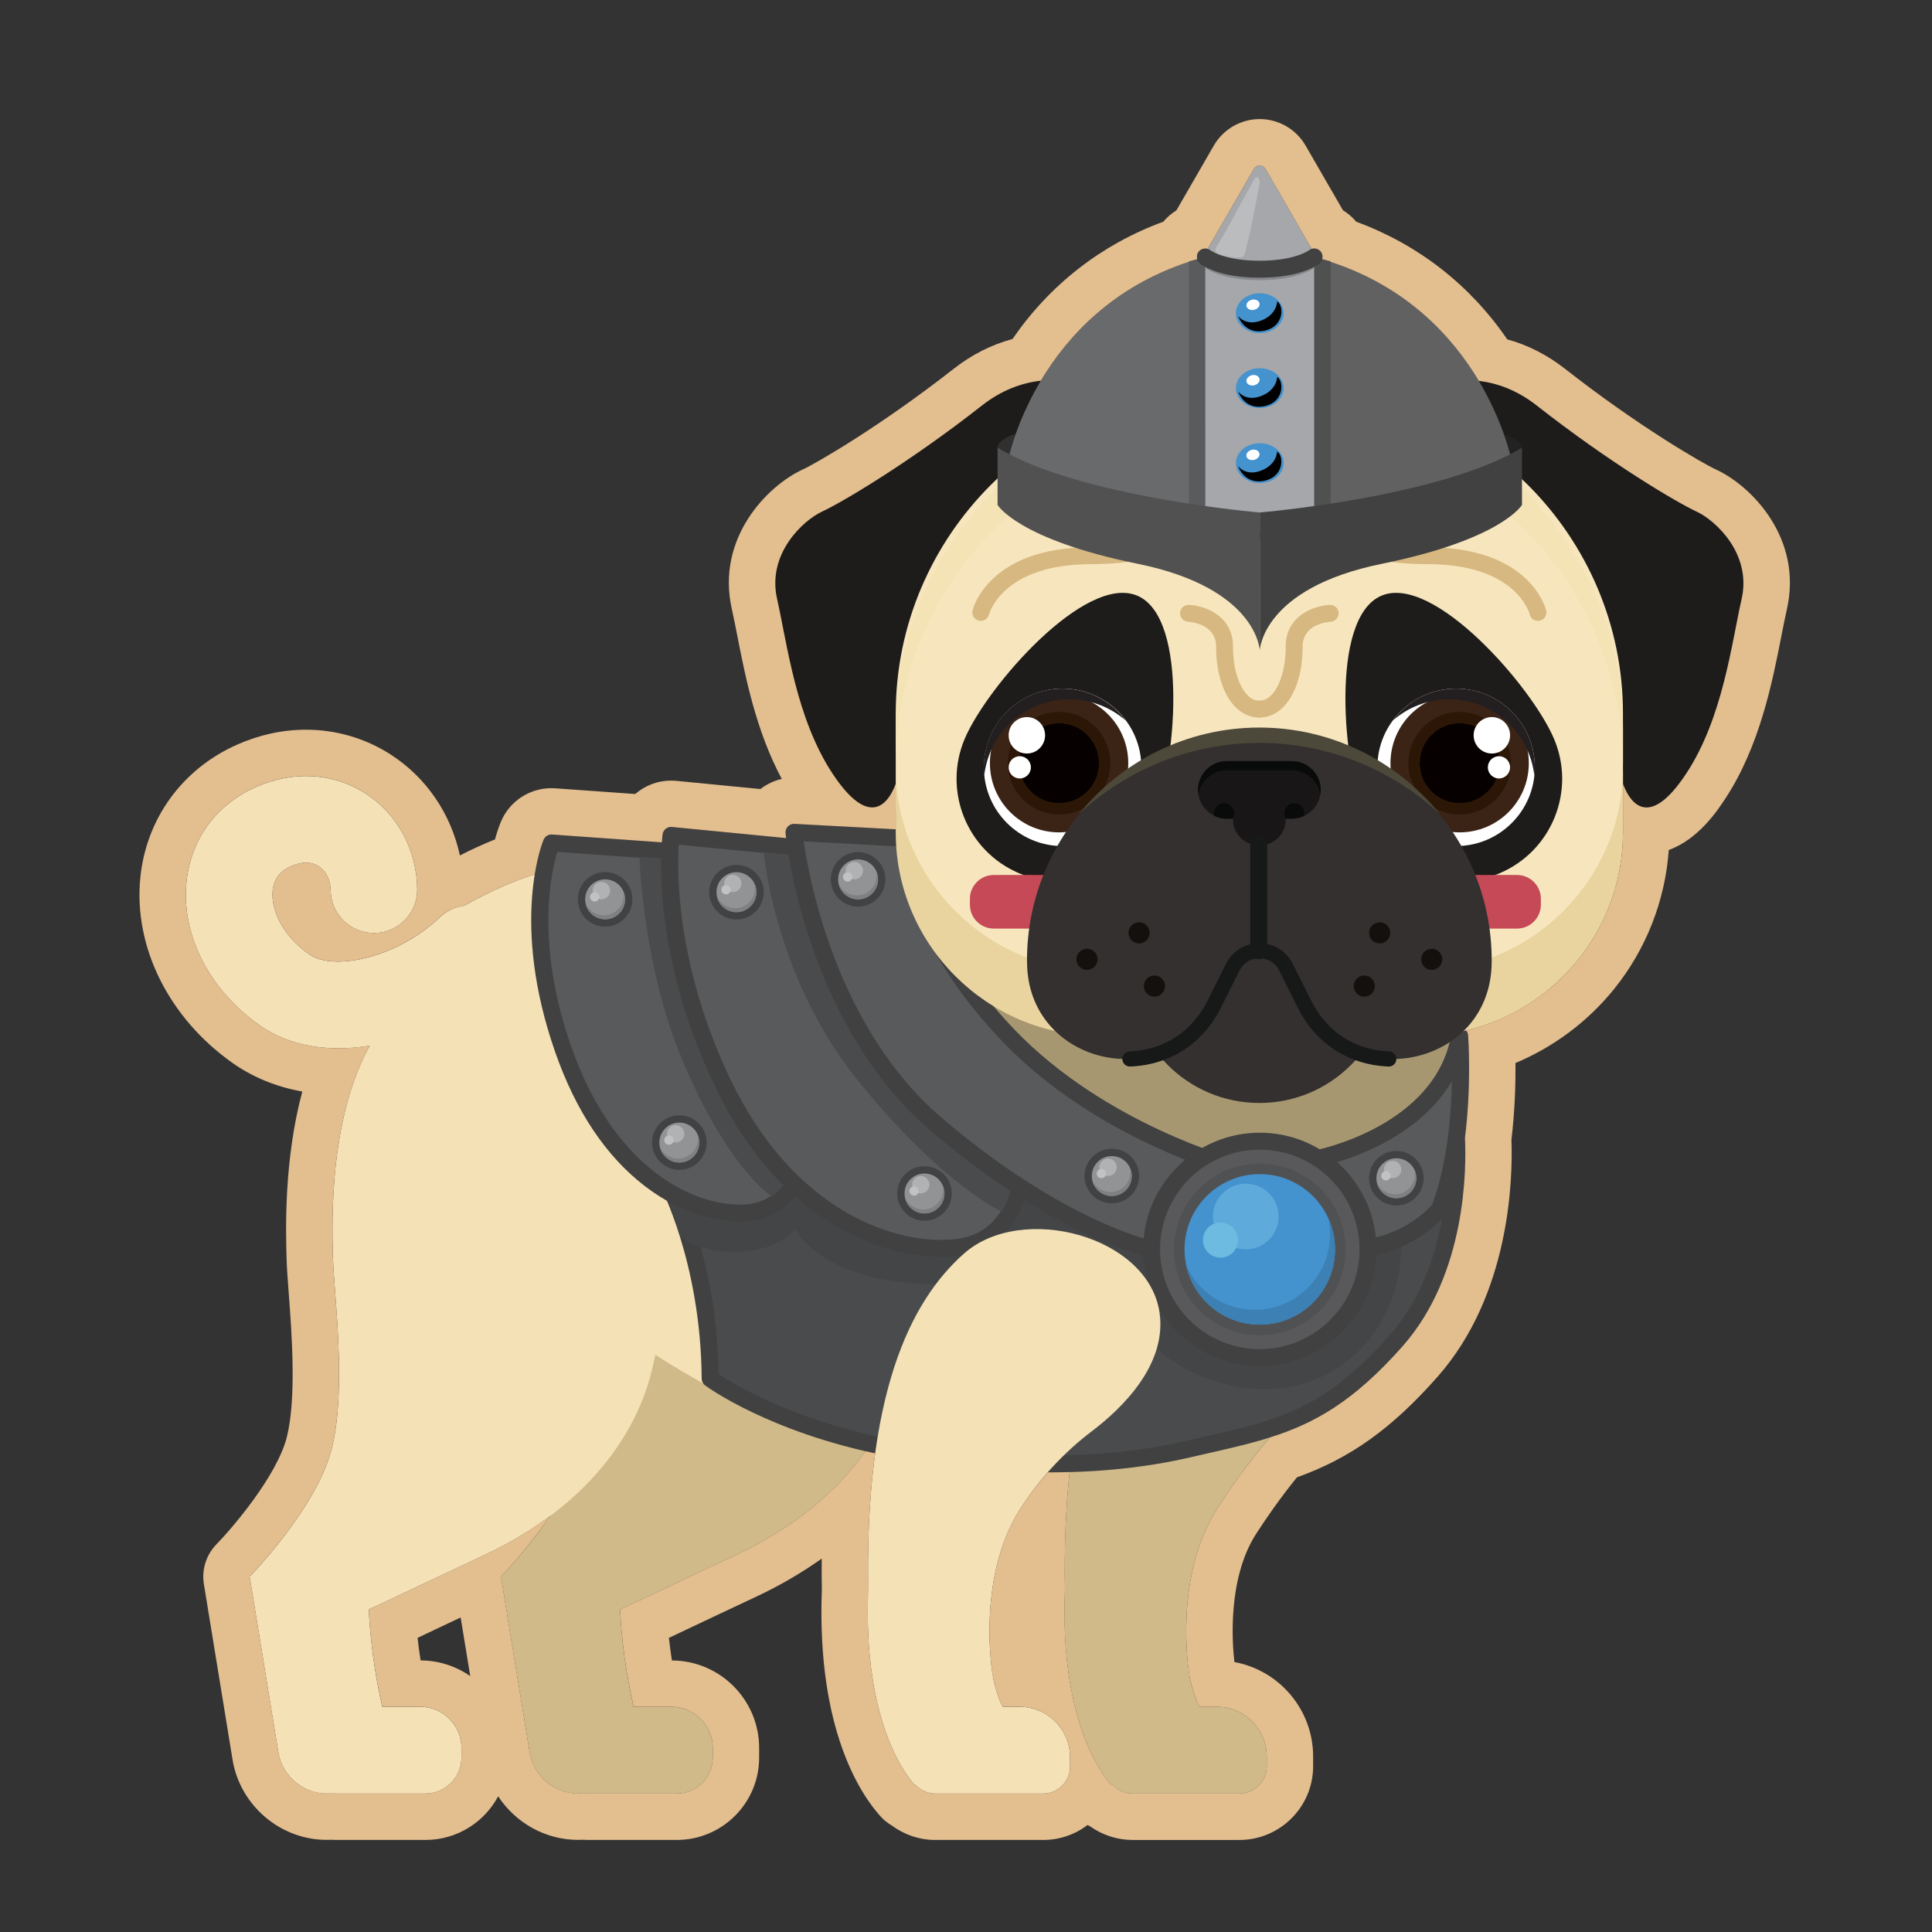 <?xml version="1.0" encoding="utf-8"?>
<!-- Generator: Adobe Illustrator 19.0.1, SVG Export Plug-In . SVG Version: 6.00 Build 0)  -->
<svg version="1.0" xmlns="http://www.w3.org/2000/svg" xmlns:xlink="http://www.w3.org/1999/xlink" x="0px" y="0px"
	 viewBox="0 0 250 250" enable-background="new 0 0 250 250" xml:space="preserve">
<rect x="0" y="0" width="250" height="250" fill="#333333" stroke="none"/>
<g id="Слой_17">
</g>
<g id="Слой_18" display="none">
</g>
<g id="Слой_19" display="none">
</g>
<g id="Слой_1">
</g>
<g id="Слой_21">
</g>
<g id="Слой_23">
</g>
<g id="Слой_22">
</g>
<g id="Слой_20">
</g>
<g id="Слой_24" display="none">
</g>
<g id="Слой_16">
</g>
<g id="Слой_15">
</g>
<g id="Слой_11">
</g>
<g id="Слой_14">
</g>
<g id="Слой_13">
</g>
<g id="Слой_10">
</g>
<g id="Слой_9">
</g>
<g id="Слой_8">
</g>
<g id="Слой_12">
</g>
<g id="Слой_5">
</g>
<g id="Слой_3">
</g>
<g id="Слой_7">
</g>
<g id="Слой_4">
</g>
<g id="Слой_2">
</g>
<g id="Слой_6">
	<g>
		<g>
			<path fill="#F4E1B6" d="M43.802,135.653c-3.91,0-7.433-1.017-10.249-3.006c-6.487-4.582-10.1-11.66-9.427-18.471
				c0.547-5.545,3.815-10.038,8.965-12.326c4.852-2.156,10.024-1.859,14.19,0.813c4.141,2.657,6.649,7.293,6.708,12.401
				c0.036,3.094-2.443,5.632-5.538,5.668c-3.1,0.032-5.632-2.443-5.668-5.538c-0.015-1.326-0.597-2.484-1.555-3.099
				c-0.962-0.618-2.203-0.619-3.586-0.004c-1.442,0.64-2.215,1.683-2.363,3.186c-0.207,2.099,0.91,5.511,4.74,8.216
				c3.085,2.179,11.3,0.532,16.873-4.783c2.239-2.136,5.786-2.051,7.922,0.188c2.136,2.24,2.051,5.786-0.188,7.922
				c-4.042,3.855-9.448,6.804-14.83,8.093C47.73,135.409,45.719,135.653,43.802,135.653z"/>
		</g>
		<g>
			<path fill="#D0BA8A" d="M86.904,220.858H76.657c-2.931,0-5.329,2.398-5.329,5.329v1.248c0,2.558,2.093,4.65,4.65,4.65h11.605
				c2.558,0,4.65-2.093,4.65-4.65v-1.248C92.233,223.257,89.835,220.858,86.904,220.858z"/>
		</g>
		<g>
			<path fill="#D0BA8A" d="M71.085,200.709l1.869-0.277c3.449-0.511,6.692,1.914,7.207,5.388v0
				c0.093,6.079,0.958,12.123,2.576,17.984l0.19,0.69c0.515,3.474-1.886,6.735-5.335,7.246l-1.869,0.277
				c-3.449,0.511-6.692-1.914-7.207-5.388l-3.692-22.61L71.085,200.709z"/>
		</g>
		<g>
			<path fill="#D0BA8A" d="M64.825,204.019c0,0,8.695-8.872,10.634-16.617c1.939-7.745,0.276-20.042,0.146-24.591
				c-0.13-4.55-0.616-19.228,5.572-28.876c6.188-9.649,25.026-7.762,31.526,9.538s6.332,24.832,4.2,33.721
				c-2.35,9.8-9.946,18.521-21.615,23.988c-11.669,5.467-15.587,7.454-17.323,7.991C76.229,209.71,67.573,212.24,64.825,204.019z"/>
		</g>
		<g>
			<path fill="#F4E1B6" d="M54.384,220.858H44.137c-2.931,0-5.329,2.398-5.329,5.329v1.248c0,2.558,2.093,4.65,4.65,4.65h11.605
				c2.558,0,4.65-2.093,4.65-4.65v-1.248C59.713,223.257,57.315,220.858,54.384,220.858z"/>
		</g>
		<g>
			<path fill="#F4E1B6" d="M38.565,200.709l1.869-0.277c3.449-0.511,6.692,1.914,7.207,5.388v0
				c0.093,6.079,0.958,12.123,2.576,17.984l0.19,0.69c0.515,3.474-1.886,6.735-5.335,7.246l-1.869,0.277
				c-3.449,0.511-6.692-1.914-7.207-5.388l-3.692-22.61L38.565,200.709z"/>
		</g>
		<g>
			<path fill="#F4E1B6" d="M32.305,204.019c0,0,8.695-8.872,10.634-16.617c1.939-7.745,0.276-20.042,0.146-24.591
				c-0.13-4.55-0.616-19.228,5.572-28.876s25.026-7.762,31.526,9.538c6.5,17.301,6.332,24.832,4.2,33.721
				c-2.35,9.8-9.946,18.521-21.615,23.988c-11.669,5.467-15.587,7.454-17.323,7.991S35.053,212.24,32.305,204.019z"/>
		</g>
		<g>
			<path fill="#D0BA8A" d="M157.484,220.858h-8.037c-3.539,0-6.434,2.895-6.434,6.434v1.248c0,1.95,1.595,3.546,3.546,3.546h13.815
				c1.95,0,3.545-1.595,3.545-3.546v-1.248C163.918,223.754,161.023,220.858,157.484,220.858z"/>
		</g>
		<g>
			<g>
				<path fill="#D0BA8A" d="M143.85,231.015c-2.147-2.374-12.009-15.93-0.978-52.839c1.238-4.14,5.597-6.495,9.737-5.256
					c4.14,1.237,6.494,5.597,5.256,9.737c-8.548,28.6-2.645,38.264-2.577,38.358c-0.159-0.22-0.285,0.005-0.285,0.005
					L143.85,231.015z"/>
			</g>
		</g>
		<g>
			<path fill="#D0BA8A" d="M157.467,195.267c2.473-3.868,7.308-10.553,10.967-13.327c3.87-2.933,11.068-8.738,10.106-15.486
				c-1.418-9.943-20.869-10.881-28.351-4.237c-6.937,6.16-12.996,18.174-12.372,44.581c0.216,9.152,16.109,10.125,16.109,10.125
				S151.678,204.325,157.467,195.267z"/>
		</g>
		<g>
			<path fill="#1E1C1A" d="M146.2,52.952c0.536-0.287,0.34-0.464,0.153-0.593c-1.866-1.282-10.804-6.537-19.277,0.108
				c-9.595,7.525-18.248,12.605-20.694,13.733c-2.446,1.129-7.149,5.456-5.832,11.288c1.317,5.832,2.446,15.427,7.149,22.575
				c4.703,7.149,7.395,4.408,8.554,0.342c1.713-6.006,0.411-21.509,13.237-35.817c2.89-3.225,6.339-5.905,10.129-8L146.2,52.952z"/>
		</g>
		<g>
			<path fill="#1E1C1A" d="M179.721,52.952c-0.536-0.287-0.34-0.464-0.153-0.593c1.866-1.282,10.804-6.537,19.277,0.108
				c9.595,7.525,18.248,12.605,20.694,13.733c2.446,1.129,7.149,5.456,5.832,11.288c-1.317,5.832-2.446,15.427-7.149,22.575
				s-7.395,4.408-8.554,0.342c-1.713-6.006-0.411-21.509-13.237-35.817c-2.89-3.225-6.339-5.905-10.129-8L179.721,52.952z"/>
		</g>
		<g>
			<path fill="#F4E1B6" d="M49.508,133.84c-0.535-6.363,2.985-12.367,8.543-15.51c5.872-3.321,12.72-7.344,26.657-7.331
				c17.855,0.016,103.613,19.17,103.613,19.17s3.706,34.801-16.574,48.545s-43.173,11.647-60.023,8.347
				c-16.851-3.3-38.018-17.495-47.065-29.197C58.125,149.411,50.267,142.862,49.508,133.84z"/>
		</g>
		<g>
			<path fill="#A79771" d="M123.471,119.843c0.202-1.484,0.407-2.921,0.612-4.323c14.541-1.211,21.994-12.741,21.994-12.741h42.649
				c0,0,0,8.663,0,37.426c0,6.2-0.971,11.993-2.781,17.274c-2.753,0.243-5.377,0.383-7.776,0.383
				c-7.309,0-16.682-1.284-25.561-2.895C136.596,152.063,121.218,136.405,123.471,119.843z"/>
		</g>
		<g>
			<path fill="#494B4C" d="M86.298,152.747c0,0,5.492,10.161,5.595,25.644c0,0,7.959,5.871,22.532,8.803s28.213,2.899,39.406,0.307
				s17.473-3.414,26.858-14.043c9.301-10.534,7.714-27.153,7.714-27.153l-20.941,11.113l-50.893-27.096l-30.27,8.783V152.747z"/>
			<path fill="#414141" d="M135.898,190.522c-6.923,0-14.221-0.752-21.689-2.253c-14.644-2.946-22.634-8.75-22.967-8.996
				c-0.278-0.205-0.443-0.529-0.445-0.875c-0.1-15.036-5.409-25.031-5.463-25.13c-0.087-0.16-0.132-0.339-0.132-0.521v-13.643
				c0-0.488,0.322-0.917,0.791-1.053l30.27-8.783c0.274-0.08,0.568-0.049,0.821,0.085l50.378,26.823l20.427-10.84
				c0.323-0.172,0.711-0.171,1.034,0.003c0.322,0.173,0.537,0.497,0.572,0.861c0.067,0.698,1.523,17.217-7.983,27.983
				c-8.992,10.184-15.462,11.657-25.256,13.887c-0.705,0.161-1.43,0.326-2.176,0.498
				C148.455,189.872,142.338,190.522,135.898,190.522z M92.983,177.81c1.84,1.22,9.402,5.844,21.658,8.309
				c14.109,2.838,27.575,2.946,38.942,0.314c0.749-0.173,1.476-0.339,2.184-0.5c9.713-2.211,15.575-3.546,24.1-13.201
				c7.18-8.132,7.623-20.247,7.524-24.649l-19.416,10.303c-0.322,0.171-0.708,0.171-1.029-0.001l-50.5-26.887l-29.052,8.43v12.551
				C88.251,154.163,92.771,163.702,92.983,177.81z"/>
		</g>
		<g>
			<g>
				<path fill="#434547" d="M88.107,160.007c0,0,2.598,2.264,7.774,1.958c5.175-0.306,7.012-2.925,7.012-2.925
					s2.916,6.043,15.129,7.021s16.064-5.807,16.064-5.807s6.006,3.664,10.426,4.523c0,0,1.002,8.509,9.502,12.653
					c0.123,0.06,0.245,0.119,0.367,0.176c9.994,4.701,20.911,1.563,25.334-8.558c2.89-6.612,0.974-13.056,0.974-13.056
					l-40.674-1.879l-35.454-3.863H84.898L88.107,160.007z"/>
			</g>
			<g>
				<path fill="#585A5C" d="M87.678,110.247l-16.322-1.162c0,0-4.252,10.161,1.519,26.69c5.77,16.529,16.469,21.294,23.145,21.205
					c6.676-0.088,9.124-7.377,7.113-10.89C101.123,142.576,87.678,110.247,87.678,110.247z"/>
				<path fill="#414141" d="M95.842,158.078c-2.482,0-7.228-0.628-12.402-4.599c-5.027-3.857-8.93-9.692-11.6-17.343
					c-5.841-16.734-1.675-27.044-1.495-27.475c0.182-0.434,0.625-0.703,1.089-0.67l16.322,1.162c0.414,0.029,0.775,0.29,0.935,0.673
					c0.134,0.323,13.441,32.304,15.395,35.719c1.249,2.183,1.072,5.429-0.441,8.076c-1.592,2.788-4.366,4.412-7.61,4.455
					C95.972,158.077,95.907,158.078,95.842,158.078z M72.119,110.238c-0.786,2.567-2.898,11.744,1.791,25.175
					c5.28,15.126,15.065,20.472,21.922,20.472c0.058,0,0.116,0,0.174-0.001c3.351-0.044,5.031-2.117,5.735-3.349
					c1.123-1.966,1.304-4.392,0.441-5.9c-1.889-3.303-13.322-30.697-15.256-35.342L72.119,110.238z"/>
			</g>
			<g>
				<g>
					<g>
						<circle fill="#414244" cx="87.906" cy="147.847" r="3.53"/>
					</g>
				</g>
				<g>
					<g>
						<circle fill="#919395" cx="87.906" cy="147.847" r="2.583"/>
					</g>
					<g>
						<path fill="#7E8082" d="M90.25,146.769c0.041,0.183,0.065,0.373,0.065,0.568c0,1.426-1.156,2.583-2.583,2.583
							c-1.041,0-1.936-0.617-2.345-1.505c0.259,1.152,1.287,2.014,2.518,2.014c1.426,0,2.583-1.156,2.583-2.583
							C90.488,147.462,90.402,147.098,90.25,146.769z"/>
					</g>
					<g>
						<circle fill="#B0B2B4" cx="87.426" cy="146.72" r="1.127"/>
					</g>
					<g>
						<circle fill="#C2C2C3" cx="86.559" cy="147.527" r="0.604"/>
					</g>
				</g>
			</g>
			<g>
				<g>
					<g>
						<circle fill="#414244" cx="78.303" cy="116.373" r="3.53"/>
					</g>
				</g>
				<g>
					<g>
						<circle fill="#919395" cx="78.303" cy="116.373" r="2.583"/>
					</g>
					<g>
						<path fill="#7E8082" d="M80.648,115.295c0.041,0.183,0.065,0.373,0.065,0.568c0,1.426-1.156,2.583-2.583,2.583
							c-1.041,0-1.936-0.617-2.345-1.505c0.259,1.152,1.287,2.014,2.518,2.014c1.426,0,2.583-1.156,2.583-2.583
							C80.886,115.987,80.799,115.623,80.648,115.295z"/>
					</g>
					<g>
						<circle fill="#B0B2B4" cx="77.823" cy="115.245" r="1.127"/>
					</g>
					<g>
						<circle fill="#C2C2C3" cx="76.956" cy="116.053" r="0.604"/>
					</g>
				</g>
			</g>
			<g>
				<path fill="#494B4C" d="M86.705,111.143l-3.967-0.268c0,0,0.405,13.944,5.502,26.165c5.929,14.217,11.617,17.782,11.617,17.782
					s0.931-0.625,1.847-1.916C103.39,150.528,86.705,111.143,86.705,111.143z"/>
			</g>
			<g>
				<path fill="#585A5C" d="M102.49,109.628l-15.658-1.524c0,0-1.916,14.088,6.747,32.141s22.796,22.12,30.373,21.169
					c7.577-0.95,9.431-9.546,6.699-13.284C127.917,144.393,102.49,109.628,102.49,109.628z"/>
				<path fill="#414141" d="M121.853,162.635c-7.857,0-20.921-4.53-29.263-21.916c-8.705-18.14-6.925-32.174-6.845-32.763
					c0.079-0.584,0.609-1.001,1.192-0.943l15.658,1.524c0.311,0.03,0.594,0.192,0.779,0.444c0,0,25.428,34.765,28.161,38.503
					c1.666,2.279,1.871,5.928,0.51,9.08c-1.432,3.319-4.333,5.483-7.957,5.938C123.405,162.588,122.655,162.635,121.853,162.635z
					 M87.827,109.303c-0.223,3.554-0.337,15.721,6.739,30.468c3.728,7.768,8.965,13.727,15.146,17.232
					c6.639,3.764,12.074,3.578,14.102,3.324c3.88-0.487,5.561-3.111,6.217-4.631c1.047-2.426,0.937-5.271-0.267-6.918
					c-2.56-3.503-25.05-34.25-27.87-38.106L87.827,109.303z"/>
			</g>
			<g>
				<g>
					<g>
						<circle fill="#414244" cx="95.297" cy="115.449" r="3.53"/>
					</g>
				</g>
				<g>
					<g>
						<circle fill="#919395" cx="95.297" cy="115.449" r="2.583"/>
					</g>
					<g>
						<path fill="#7E8082" d="M97.641,114.372c0.041,0.183,0.065,0.373,0.065,0.568c0,1.426-1.156,2.583-2.583,2.583
							c-1.041,0-1.936-0.617-2.345-1.505c0.259,1.152,1.287,2.014,2.518,2.014c1.426,0,2.583-1.156,2.583-2.583
							C97.879,115.064,97.793,114.7,97.641,114.372z"/>
					</g>
					<g>
						<circle fill="#B0B2B4" cx="94.817" cy="114.322" r="1.127"/>
					</g>
					<g>
						<circle fill="#C2C2C3" cx="93.95" cy="115.13" r="0.604"/>
					</g>
				</g>
			</g>
			<g>
				<g>
					<g>
						<circle fill="#414244" cx="119.629" cy="154.434" r="3.53"/>
					</g>
				</g>
				<g>
					<g>
						<circle fill="#919395" cx="119.629" cy="154.434" r="2.583"/>
					</g>
					<g>
						<path fill="#7E8082" d="M121.974,153.357c0.041,0.183,0.065,0.373,0.065,0.568c0,1.426-1.156,2.583-2.583,2.583
							c-1.041,0-1.936-0.617-2.345-1.505c0.259,1.152,1.287,2.014,2.518,2.014c1.426,0,2.583-1.156,2.583-2.583
							C122.211,154.049,122.125,153.685,121.974,153.357z"/>
					</g>
					<g>
						<circle fill="#B0B2B4" cx="119.149" cy="153.307" r="1.127"/>
					</g>
					<g>
						<circle fill="#C2C2C3" cx="118.282" cy="154.115" r="0.604"/>
					</g>
				</g>
			</g>
			<g>
				<path fill="#494B4C" d="M102.49,110.617l-3.663-0.356c0,0,1.334,16.167,12.241,29.632
					c10.907,13.465,18.545,16.886,18.545,16.886s1.131-1.591,1.498-4.45C131.432,149.825,102.49,110.617,102.49,110.617z"/>
			</g>
			<g>
				<path fill="#585A5C" d="M116.97,108.472l-14.226-0.765c0,0,2.226,23.949,18.383,37.753
					c16.157,13.805,27.886,16.208,27.886,16.208l10.683-10.597c0,0-17.104-4.498-29.178-17.048
					C117.713,120.715,116.97,108.472,116.97,108.472z"/>
				<path fill="#414141" d="M149.013,162.766c-0.073,0-0.147-0.007-0.22-0.022c-0.49-0.1-12.193-2.619-28.379-16.449
					c-8.538-7.294-13.184-17.371-15.578-24.54c-2.586-7.744-3.161-13.696-3.184-13.946c-0.03-0.317,0.08-0.632,0.301-0.861
					c0.221-0.23,0.533-0.353,0.849-0.335l14.226,0.764c0.556,0.03,1.001,0.471,1.035,1.026c0.008,0.12,0.908,12.038,13.244,24.86
					c11.725,12.187,28.499,16.704,28.666,16.748c0.38,0.1,0.678,0.396,0.78,0.776c0.102,0.38-0.008,0.785-0.287,1.062
					l-10.682,10.597C149.578,162.653,149.299,162.766,149.013,162.766z M103.997,108.873c0.733,5.076,4.318,24.2,17.842,35.755
					c13.806,11.796,24.359,15.16,26.84,15.829l8.933-8.863c-4.768-1.527-17.906-6.439-27.884-16.81
					c-11.009-11.443-13.29-22.045-13.744-25.267L103.997,108.873z"/>
			</g>
			<g>
				<path fill="#585A5C" d="M170.57,149.881c0,0,16.127-3.088,18.307-15.857c0,0,0.981,13.139-2.602,22.423
					c0,0-4.152,5.293-12.155,5.222C166.117,161.599,170.57,149.881,170.57,149.881z"/>
				<path fill="#414141" d="M174.28,162.766c-0.056,0-0.113,0-0.169-0.001c-2.152-0.019-3.752-0.774-4.757-2.244
					c-2.498-3.656-0.091-10.286,0.192-11.03c0.135-0.355,0.444-0.616,0.818-0.687c0.158-0.03,15.409-3.109,17.433-14.965
					c0.093-0.547,0.583-0.932,1.133-0.911c0.553,0.026,1,0.461,1.041,1.014c0.041,0.546,0.957,13.494-2.673,22.899
					c-0.039,0.101-0.093,0.197-0.16,0.282C186.955,157.356,182.614,162.766,174.28,162.766z M171.401,150.82
					c-0.682,2.065-1.668,6.374-0.236,8.467c0.584,0.853,1.554,1.274,2.964,1.286c0.049,0,0.099,0.001,0.147,0.001
					c6.647,0,10.405-3.961,11.039-4.689c1.935-5.122,2.466-11.478,2.565-16c-1.816,3.087-4.665,5.736-8.446,7.817
					C175.983,149.601,172.731,150.503,171.401,150.82z"/>
			</g>
			<g>
				<g>
					<circle fill="#59595C" cx="163.015" cy="161.669" r="14.002"/>
					<path fill="#414141" d="M163.015,176.768c-8.326,0-15.099-6.773-15.099-15.099c0-8.326,6.773-15.099,15.099-15.099
						s15.099,6.773,15.099,15.099C178.114,169.995,171.341,176.768,163.015,176.768z M163.015,148.763
						c-7.116,0-12.906,5.79-12.906,12.906c0,7.116,5.79,12.906,12.906,12.906s12.906-5.79,12.906-12.906
						C175.921,154.553,170.132,148.763,163.015,148.763z"/>
				</g>
				<g>
					<g>
						<circle fill="#505153" cx="163.015" cy="161.669" r="11.104"/>
					</g>
				</g>
				<g>
					<g>
						<circle fill="#4492CE" cx="163.015" cy="161.669" r="9.74"/>
					</g>
					<g>
						<path fill="#3C80B4" d="M171.859,157.605c0.156,0.691,0.244,1.406,0.244,2.144c0,5.38-4.361,9.74-9.74,9.74
							c-3.927,0-7.302-2.329-8.843-5.676c0.977,4.347,4.854,7.596,9.496,7.596c5.38,0,9.74-4.361,9.74-9.74
							C172.756,160.217,172.43,158.843,171.859,157.605z"/>
					</g>
					<g>
						<circle fill="#5EAADA" cx="161.205" cy="157.418" r="4.252"/>
					</g>
					<g>
						<circle fill="#6DBBE1" cx="157.935" cy="160.463" r="2.276"/>
					</g>
				</g>
			</g>
			<g>
				<g>
					<g>
						<circle fill="#414244" cx="111.035" cy="113.79" r="3.53"/>
					</g>
				</g>
				<g>
					<g>
						<circle fill="#919395" cx="111.035" cy="113.79" r="2.583"/>
					</g>
					<g>
						<path fill="#7E8082" d="M113.379,112.712c0.041,0.183,0.065,0.373,0.065,0.568c0,1.426-1.156,2.583-2.583,2.583
							c-1.041,0-1.936-0.617-2.345-1.505c0.259,1.152,1.287,2.014,2.518,2.014c1.426,0,2.583-1.156,2.583-2.583
							C113.617,113.405,113.531,113.041,113.379,112.712z"/>
					</g>
					<g>
						<circle fill="#B0B2B4" cx="110.555" cy="112.663" r="1.127"/>
					</g>
					<g>
						<circle fill="#C2C2C3" cx="109.687" cy="113.47" r="0.604"/>
					</g>
				</g>
			</g>
			<g>
				<g>
					<g>
						<circle fill="#414244" cx="143.864" cy="152.18" r="3.53"/>
					</g>
				</g>
				<g>
					<g>
						<circle fill="#919395" cx="143.864" cy="152.18" r="2.583"/>
					</g>
					<g>
						<path fill="#7E8082" d="M146.209,151.102c0.041,0.183,0.065,0.373,0.065,0.568c0,1.426-1.156,2.583-2.583,2.583
							c-1.041,0-1.936-0.617-2.345-1.505c0.259,1.152,1.287,2.014,2.518,2.014c1.426,0,2.583-1.156,2.583-2.583
							C146.447,151.795,146.36,151.43,146.209,151.102z"/>
					</g>
					<g>
						<circle fill="#B0B2B4" cx="143.384" cy="151.053" r="1.127"/>
					</g>
					<g>
						<circle fill="#C2C2C3" cx="142.517" cy="151.86" r="0.604"/>
					</g>
				</g>
			</g>
			<g>
				<g>
					<g>
						<circle fill="#414244" cx="180.689" cy="152.464" r="3.53"/>
					</g>
				</g>
				<g>
					<g>
						<circle fill="#919395" cx="180.689" cy="152.464" r="2.583"/>
					</g>
					<g>
						<path fill="#7E8082" d="M183.034,151.386c0.041,0.183,0.065,0.373,0.065,0.568c0,1.426-1.156,2.583-2.583,2.583
							c-1.041,0-1.936-0.617-2.345-1.505c0.259,1.152,1.287,2.014,2.518,2.014c1.426,0,2.583-1.156,2.583-2.583
							C183.272,152.078,183.185,151.714,183.034,151.386z"/>
					</g>
					<g>
						<circle fill="#B0B2B4" cx="180.209" cy="151.336" r="1.127"/>
					</g>
					<g>
						<circle fill="#C2C2C3" cx="179.342" cy="152.144" r="0.604"/>
					</g>
				</g>
			</g>
		</g>
		<g>
			<path fill="#F4E1B6" d="M131.947,220.858h-7.877c-3.583,0-6.514,2.931-6.514,6.514v1.248c0,1.906,1.559,3.465,3.465,3.465h13.975
				c1.906,0,3.465-1.559,3.465-3.465v-1.248C138.461,223.79,135.529,220.858,131.947,220.858z"/>
		</g>
		<g>
			<g>
				<path fill="#F4E1B6" d="M118.393,231.015c-2.147-2.374-12.009-15.93-0.978-52.839c1.238-4.14,5.597-6.495,9.737-5.256
					c4.14,1.237,6.494,5.597,5.256,9.737c-8.548,28.6-2.645,38.264-2.577,38.358c-0.159-0.22-0.285,0.005-0.285,0.005
					L118.393,231.015z"/>
			</g>
		</g>
		<g>
			<path fill="#F4E1B6" d="M132.01,195.267c2.473-3.868,5.61-7.289,9.268-10.062c3.87-2.933,9.734-8.58,8.772-15.327
				c-1.418-9.943-17.836-14.304-25.318-7.66c-6.937,6.16-12.996,18.174-12.372,44.581c0.216,9.152,16.109,10.125,16.109,10.125
				S126.221,204.325,132.01,195.267z"/>
		</g>
		<g>
			<g>
				<path fill="#F7E6BD" d="M179.139,134.024h-32.357c-16.979,0-30.871-13.892-30.871-30.871V92.304
					c0-23.002,18.82-41.822,41.822-41.822h10.456c23.002,0,41.822,18.82,41.822,41.822v10.849
					C210.011,120.132,196.118,134.024,179.139,134.024z"/>
			</g>
			<g>
				<path fill="#E9D39F" d="M183.764,125.601h-41.607c-14.435,0-26.246-11.811-26.246-26.246v8.423
					c0,14.435,11.811,26.246,26.246,26.246h41.607c14.435,0,26.246-11.811,26.246-26.246v-8.423
					C210.011,113.79,198.2,125.601,183.764,125.601z"/>
			</g>
			<g>
				<path fill="#F4E3B5" d="M166.25,50.482h-6.577c-24.069,0-43.761,19.692-43.761,43.761v5.049
					c0-24.069,19.692-43.761,43.761-43.761h6.577c24.069,0,43.761,19.692,43.761,43.761v-5.049
					C210.011,70.175,190.318,50.482,166.25,50.482z"/>
			</g>
		</g>
		<g>
			<g>
				<path fill="#1E1C1A" d="M201.074,95.565c2.88,6.741-0.25,14.54-6.991,17.42s-14.54-0.25-17.42-6.991
					c-2.88-6.741-4.658-26.028,2.084-28.908C185.487,74.206,198.194,88.824,201.074,95.565z"/>
			</g>
			<g>
				<path fill="#1E1C1A" d="M124.848,95.565c-2.88,6.741,0.25,14.54,6.991,17.42c6.741,2.88,14.54-0.25,17.42-6.991
					c2.88-6.741,4.658-26.028-2.084-28.908C140.435,74.206,127.728,88.824,124.848,95.565z"/>
			</g>
		</g>
		<g>
			<circle fill="#FFFFFF" cx="188.418" cy="99.293" r="10.188"/>
		</g>
		<g>
			<circle fill="#FFFFFF" cx="137.504" cy="99.293" r="10.188"/>
		</g>
		<g>
			<path fill="#342D23" d="M162.962,126.384c1.694,0,3.29,0.53,4.712,1.449l-1.266-2.531c-1.42-2.838-5.471-2.838-6.891,0
				l-1.267,2.531C159.671,126.914,161.267,126.384,162.962,126.384z"/>
		</g>
		<g>
			<g>
				<path fill="#D7B881" d="M199.01,80.346c-0.494,0-0.943-0.336-1.064-0.838c-0.067-0.257-1.825-6.506-13.215-6.506
					c-5.442,0-9.361-0.943-11.648-2.803c-1.918-1.559-1.985-3.215-1.987-3.399l2.193-0.017l-0.001-0.033
					c0.003,0.04,0.423,4.059,11.443,4.059c13.209,0,15.264,7.848,15.345,8.182c0.143,0.588-0.219,1.181-0.807,1.324
					C199.182,80.336,199.096,80.346,199.01,80.346z"/>
			</g>
			<g>
				<path fill="#D7B881" d="M126.912,80.346c-0.086,0-0.172-0.01-0.259-0.031c-0.588-0.143-0.95-0.735-0.807-1.324
					c0.081-0.334,2.136-8.182,15.346-8.182c11.019,0,11.44-4.019,11.443-4.059l-0.001,0.033l2.193,0.017
					c-0.001,0.184-0.069,1.84-1.987,3.399c-2.287,1.86-6.206,2.803-11.648,2.803c-11.504,0-13.199,6.441-13.215,6.506
					C127.855,80.01,127.406,80.346,126.912,80.346z"/>
			</g>
		</g>
		<g>
			<g>
				<path fill="#D7B881" d="M162.943,92.851c-1.134,0-2.196-0.466-3.072-1.347c-1.591-1.601-2.528-4.513-2.506-7.789
					c0.02-2.965-3.253-3.237-3.626-3.258c-0.603-0.035-1.067-0.55-1.035-1.153c0.032-0.603,0.538-1.065,1.146-1.037
					c1.986,0.097,5.734,1.364,5.707,5.463c-0.017,2.624,0.716,5.069,1.869,6.229c0.468,0.471,0.964,0.7,1.516,0.7
					c0.606,0,1.096,0.491,1.096,1.096S163.548,92.851,162.943,92.851z"/>
			</g>
			<g>
				<path fill="#D7B881" d="M162.979,92.851c-0.605,0-1.096-0.491-1.096-1.096s0.491-1.096,1.096-1.096
					c0.552,0,1.048-0.229,1.516-0.7c1.153-1.16,1.886-3.605,1.869-6.229c-0.027-4.099,3.722-5.366,5.707-5.463
					c0.607-0.023,1.119,0.437,1.149,1.042c0.029,0.604-0.435,1.117-1.038,1.148c-0.376,0.021-3.645,0.295-3.626,3.258
					c0.022,3.276-0.915,6.188-2.506,7.789C165.175,92.385,164.113,92.851,162.979,92.851z"/>
			</g>
		</g>
		<g>
			<circle fill="#3B2416" cx="137.045" cy="98.757" r="8.951"/>
		</g>
		<g>
			<circle fill="#3B2416" cx="188.877" cy="98.757" r="8.951"/>
		</g>
		<g>
			<g>
				<circle fill="#060000" cx="188.877" cy="98.757" r="5.178"/>
			</g>
			<g>
				<path fill="#2C1706" d="M188.877,93.579c2.859,0,5.177,2.318,5.177,5.178c0,2.859-2.318,5.178-5.177,5.178
					c-2.859,0-5.178-2.318-5.178-5.178C183.699,95.898,186.017,93.579,188.877,93.579 M188.877,92.118
					c-3.661,0-6.639,2.978-6.639,6.639c0,3.661,2.978,6.639,6.639,6.639c3.661,0,6.639-2.978,6.639-6.639
					C195.516,95.096,192.538,92.118,188.877,92.118L188.877,92.118z"/>
			</g>
		</g>
		<g>
			<circle fill="#FFFFFF" cx="193.047" cy="95.148" r="2.358"/>
		</g>
		<g>
			<circle fill="#FFFFFF" cx="193.965" cy="99.293" r="1.44"/>
		</g>
		<g>
			<g>
				<circle fill="#060000" cx="137.045" cy="98.757" r="5.178"/>
			</g>
			<g>
				<path fill="#2C1706" d="M137.045,93.579c2.859,0,5.178,2.318,5.178,5.178c0,2.859-2.318,5.178-5.178,5.178
					c-2.859,0-5.178-2.318-5.178-5.178C131.868,95.898,134.186,93.579,137.045,93.579 M137.045,92.118
					c-3.661,0-6.639,2.978-6.639,6.639c0,3.661,2.978,6.639,6.639,6.639s6.639-2.978,6.639-6.639
					C143.684,95.096,140.706,92.118,137.045,92.118L137.045,92.118z"/>
			</g>
		</g>
		<g>
			<circle fill="#FFFFFF" cx="132.875" cy="95.148" r="2.358"/>
		</g>
		<g>
			<circle fill="#FFFFFF" cx="131.957" cy="99.293" r="1.44"/>
		</g>
		<g>
			<path fill="#231F20" d="M187.521,90.495c5.725,0,10.434,4.341,11.021,9.91c0.04-0.366,0.063-0.736,0.063-1.113
				c0-5.626-4.561-10.188-10.188-10.188c-3.355,0-6.323,1.629-8.179,4.133C182.187,91.535,184.73,90.495,187.521,90.495z"/>
		</g>
		<g>
			<path fill="#231F20" d="M138.382,90.495c-5.725,0-10.434,4.341-11.021,9.91c-0.04-0.366-0.063-0.736-0.063-1.113
				c0-5.626,4.561-10.188,10.188-10.188c3.355,0,6.323,1.629,8.179,4.133C143.716,91.535,141.173,90.495,138.382,90.495z"/>
		</g>
		<g>
			<g>
				<path fill="#222223" d="M195.546,59.391c0,0,1.297-0.429,1.395-1.436c0.098-1.007-2.363-1.809-2.363-1.809
					S195.424,58.432,195.546,59.391z"/>
			</g>
			<g>
				<path fill="#616162" d="M195.639,59.783c0,0-4.698-25.15-32.623-27.763v37.997c0,0,23.097-1.96,23.489-1.851
					C186.896,68.275,195.639,59.783,195.639,59.783z"/>
			</g>
			<g>
				<path fill="#303031" d="M130.478,59.368c0,0-1.297-0.429-1.395-1.436c-0.098-1.007,2.363-1.809,2.363-1.809
					S130.6,58.409,130.478,59.368z"/>
			</g>
			<g>
				<path fill="#696A6C" d="M130.388,59.783c0,0,4.698-25.15,32.623-27.763v37.997c0,0-23.097-1.96-23.489-1.851
					C139.131,68.275,130.388,59.783,130.388,59.783z"/>
			</g>
			<g>
				<path fill="#595B5C" d="M153.846,69.059c0,0.164,0.021,0.323,0.056,0.478c4.495,0.372,8.237,0.69,8.237,0.69V32.228
					c-3.036,0.284-5.782,0.847-8.292,1.603V69.059z"/>
			</g>
			<g>
				<path fill="#4F5050" d="M172.198,69.059c0,0.164-0.021,0.323-0.056,0.478c-4.495,0.372-8.237,0.69-8.237,0.69V32.228
					c3.036,0.284,5.782,0.847,8.292,1.603V69.059z"/>
			</g>
			<g>
				<path fill="#A5A7AA" d="M162.263,21.836c0.33-0.572,1.156-0.572,1.486,0l2.779,4.813l3.522,6.1h-7.044h-7.044l3.522-6.1
					L162.263,21.836z"/>
			</g>
			<g>
				<path fill="#A5A7AA" d="M170.05,32.75c0,0-3.388-1.599-7.038-1.601v0c-0.001,0-0.003,0-0.004,0c-0.001,0-0.003,0-0.004,0v0
					c-3.651,0.002-7.041,1.601-7.041,1.601l0.003,34.981l7.038,0.979v0.001l0.004-0.001l0.004,0.001V68.71l7.038-0.979V32.75z"/>
			</g>
			<g>
				<ellipse fill="#4492CE" cx="163.008" cy="40.526" rx="3.088" ry="2.577"/>
			</g>
			<g>
				<ellipse fill="#4492CE" cx="163.012" cy="50.227" rx="3.088" ry="2.577"/>
			</g>
			<g>
				<g>
					<path fill="#414141" d="M163.015,66.315v17.856c0,0,0.261-8.057,15.79-11.214c15.529-3.157,18.139-7.621,18.139-7.621v-7.404
						C186.374,64.355,163.015,66.315,163.015,66.315z"/>
				</g>
				<g>
					<path fill="#525152" d="M129.083,65.336c0,0,2.61,4.464,18.139,7.621c15.529,3.157,15.79,11.214,15.79,11.214V66.316
						c0,0-23.358-1.96-33.928-8.383V65.336z"/>
				</g>
			</g>
			<g>
				<ellipse fill="#4492CE" cx="163.015" cy="59.928" rx="3.088" ry="2.577"/>
			</g>
			<g>
				<g>
					<path d="M165.254,58.422c0,0,0,1.669-2.044,2.468c-2.044,0.798-3.001-0.581-3.001-0.581s0.78,2.45,3.393,1.905
						C166.26,61.66,166.102,58.876,165.254,58.422z"/>
				</g>
				<g>
					<path fill="#FFFFFF" d="M162.858,58.443c0.244,0.298,0.117,0.725-0.285,0.954c-0.401,0.229-0.925,0.174-1.169-0.124
						c-0.244-0.298-0.117-0.725,0.285-0.954C162.09,58.089,162.613,58.145,162.858,58.443z"/>
				</g>
			</g>
			<g>
				<g>
					<path d="M165.262,48.768c0,0,0,1.669-2.044,2.468c-2.044,0.798-3.001-0.581-3.001-0.581s0.78,2.45,3.393,1.905
						C166.269,52.007,166.111,49.222,165.262,48.768z"/>
				</g>
				<g>
					<path fill="#FFFFFF" d="M162.866,48.789c0.244,0.298,0.117,0.725-0.285,0.954c-0.401,0.229-0.925,0.174-1.169-0.124
						c-0.244-0.298-0.117-0.725,0.285-0.954C162.098,48.436,162.622,48.491,162.866,48.789z"/>
				</g>
			</g>
			<g>
				<g>
					<path d="M165.262,39.002c0,0,0,1.669-2.044,2.468c-2.044,0.798-3.001-0.581-3.001-0.581s0.78,2.45,3.393,1.905
						C166.269,42.24,166.111,39.455,165.262,39.002z"/>
				</g>
				<g>
					<path fill="#FFFFFF" d="M162.866,39.022c0.244,0.298,0.117,0.725-0.285,0.954c-0.401,0.229-0.925,0.174-1.169-0.124
						c-0.244-0.298-0.117-0.725,0.285-0.954C162.098,38.669,162.622,38.725,162.866,39.022z"/>
				</g>
			</g>
			<g>
				<path fill="#86888B" d="M155.962,34.668c0,0,1.908,1.582,7.028,1.582c5.121,0,7.06-1.586,7.06-1.586v-1.24
					c0,0-4.67,1.413-7.034,1.413c-2.364,0-7.054-1.413-7.054-1.413L155.962,34.668z"/>
			</g>
			<g>
				<path fill="#BABCBE" d="M163.015,23.707c0,0,0.016-0.792-0.379-0.794c-0.328-0.002-0.667,0.911-0.8,1.143
					c-1.439,2.495-2.69,5.103-4.225,7.542c-0.264,0.42-0.601,0.958,0.024,1.253c0.635,0.3,2.659,0.62,3.174,0.401
					c0.256-0.109,0.367-0.861,0.429-1.083c0.22-0.782,0.41-1.576,0.57-2.372C162.219,27.767,162.628,25.738,163.015,23.707z"/>
			</g>
			<g>
				<path fill="#414141" d="M162.99,35.933c-5.361,0-7.502-1.646-7.728-1.834c-0.466-0.386-0.531-1.078-0.144-1.544
					c0.383-0.462,1.065-0.53,1.531-0.154c0.061,0.046,1.841,1.339,6.341,1.339c4.566,0,6.361-1.336,6.379-1.349
					c0.469-0.383,1.152-0.309,1.536,0.16c0.383,0.469,0.307,1.165-0.161,1.548C170.514,34.287,168.347,35.933,162.99,35.933z"/>
			</g>
		</g>
		<g>
			<path fill="#C54956" d="M135.147,120.157h-6.559c-1.695,0-3.082-1.387-3.082-3.082v-0.771c0-1.695,1.387-3.082,3.082-3.082h6.559
				c1.695,0,3.082,1.387,3.082,3.082v0.771C138.229,118.77,136.842,120.157,135.147,120.157z"/>
		</g>
		<g>
			<path fill="#C54956" d="M196.306,120.157h-6.559c-1.695,0-3.082-1.387-3.082-3.082v-0.771c0-1.695,1.387-3.082,3.082-3.082h6.559
				c1.695,0,3.082,1.387,3.082,3.082v0.771C199.388,118.77,198.001,120.157,196.306,120.157z"/>
		</g>
		<g>
			<circle fill="#33302F" cx="162.961" cy="125.971" r="16.754"/>
		</g>
		<g>
			<path fill="#33302F" d="M168.811,129.956l-2.405-4.806c-1.42-2.838-5.471-2.838-6.891,0l-2.405,4.806
				c-5.83,11.651-23.605,8.161-24.197-4.853c-0.012-0.273-0.019-0.547-0.019-0.822v0c0-16.536,13.53-30.066,30.066-30.066h0
				c16.536,0,30.066,13.53,30.066,30.066v0c0,0.275-0.006,0.55-0.019,0.822C192.416,138.117,174.641,141.606,168.811,129.956z"/>
		</g>
		<g>
			<g>
				<g>
					<g>
						<circle fill="#13100E" cx="149.383" cy="127.6" r="1.368"/>
					</g>
					<g>
						<circle fill="#13100E" cx="140.657" cy="124.135" r="1.368"/>
					</g>
					<g>
						<circle fill="#13100E" cx="147.394" cy="120.714" r="1.368"/>
					</g>
				</g>
				<g>
					<g>
						<circle fill="#13100E" cx="176.539" cy="127.6" r="1.368"/>
					</g>
					<g>
						<circle fill="#13100E" cx="185.265" cy="124.135" r="1.368"/>
					</g>
					<g>
						<circle fill="#13100E" cx="178.528" cy="120.714" r="1.368"/>
					</g>
				</g>
			</g>
			<g>
				<g>
					<path fill="#181617" d="M167.175,98.487h-8.429c-2.048,0-3.724,1.676-3.724,3.724s1.676,3.724,3.724,3.724h0.812
						c-0.002,0.04-0.012,0.077-0.012,0.117c0,1.831,1.498,3.329,3.329,3.329h0.171c1.831,0,3.329-1.498,3.329-3.329
						c0-0.04-0.011-0.077-0.012-0.117h0.812c2.048,0,3.724-1.676,3.724-3.724S169.223,98.487,167.175,98.487z"/>
				</g>
				<g>
					<path fill="#090B0A" d="M158.747,99.682h8.429c1.844,0,3.374,1.362,3.664,3.127c0.032-0.196,0.061-0.393,0.061-0.597
						c0-2.048-1.676-3.724-3.724-3.724h-8.429c-2.048,0-3.724,1.676-3.724,3.724c0,0.205,0.029,0.402,0.061,0.597
						C155.372,101.044,156.903,99.682,158.747,99.682z"/>
				</g>
				<g>
					<path fill="#090B0A" d="M158.394,103.934c-0.719,0-1.302,0.583-1.302,1.302c0,0.126,0.038,0.239,0.072,0.354
						c0.471,0.217,0.99,0.345,1.54,0.345h0.76c0.135-0.205,0.232-0.436,0.232-0.699
						C159.696,104.517,159.113,103.934,158.394,103.934z"/>
				</g>
				<g>
					<path fill="#090B0A" d="M167.485,103.934c0.719,0,1.302,0.583,1.302,1.302c0,0.126-0.038,0.239-0.072,0.354
						c-0.471,0.217-0.99,0.345-1.54,0.345h-0.76c-0.135-0.205-0.232-0.436-0.232-0.699
						C166.183,104.517,166.766,103.934,167.485,103.934z"/>
				</g>
			</g>
			<g>
				<path fill="#171818" d="M162.875,124.122c-0.606,0-1.096-0.491-1.096-1.096v-13.809c0-0.606,0.491-1.096,1.096-1.096
					c0.605,0,1.096,0.491,1.096,1.096v13.809C163.972,123.631,163.481,124.122,162.875,124.122z"/>
			</g>
			<g>
				<path fill="#171818" d="M179.716,138.009c-0.013,0-0.025,0-0.038-0.001c-5.137-0.194-9.415-2.969-11.739-7.612l-2.405-4.806
					c-0.498-0.996-1.46-1.59-2.574-1.59c-1.114,0-2.076,0.595-2.574,1.59l-2.405,4.806c-2.323,4.643-6.602,7.417-11.738,7.612
					c-0.532,0.017-0.99-0.399-1.011-0.937c-0.02-0.538,0.399-0.99,0.937-1.011c4.404-0.167,8.074-2.549,10.069-6.537l2.405-4.806
					c0.823-1.645,2.478-2.667,4.317-2.667c0,0,0,0,0,0c1.84,0,3.494,1.022,4.317,2.667l2.405,4.806
					c1.995,3.988,5.666,6.37,10.07,6.537c0.538,0.02,0.957,0.473,0.937,1.011C180.67,137.597,180.237,138.009,179.716,138.009z"/>
			</g>
		</g>
		<g>
			<path fill="#4D493A" d="M162.961,94.145c-9.38,0-17.789,4.356-23.313,11.142c6.146-5.673,14.341-9.154,23.313-9.154
				s17.168,3.481,23.314,9.154C180.75,98.501,172.341,94.145,162.961,94.145z"/>
		</g>
	</g>
	<g>
		<path fill="#E3BE8F" d="M163.006,21.407c0.289,0,0.578,0.143,0.743,0.429l2.779,4.813l3.204,5.55
			c0.107-0.034,0.218-0.05,0.328-0.05c0.316,0,0.628,0.137,0.845,0.402c0.232,0.284,0.277,0.646,0.187,0.976
			c0.37,0.1,0.746,0.195,1.106,0.304v0.06c9.914,3.248,15.779,9.725,19.16,15.392c2.405,0.288,4.966,1.206,7.488,3.184
			c9.595,7.525,18.248,12.605,20.694,13.733s7.149,5.456,5.832,11.288c-1.317,5.832-2.446,15.427-7.149,22.575
			c-2.11,3.207-3.814,4.423-5.157,4.423c-1.388,0-2.391-1.3-3.055-3.046v1.713v4.625c0,12.392-8.706,22.842-20.302,25.554
			c0.141,0.17,0.244,0.375,0.261,0.61c0.028,0.371,0.458,6.47-0.407,13.291c0.191,3.87,0.217,17.584-8.053,26.95
			c-6.302,7.138-11.37,9.993-17.207,11.832c-2.629,3.045-5.231,6.74-6.836,9.251c-5.589,8.744-3.687,20.784-3.548,21.609
			c0.475,2.315,1.06,3.571,1.279,3.982h2.285c3.539,0,6.434,2.895,6.434,6.434v1.247c0,1.95-1.596,3.545-3.546,3.545h-13.815
			c-1.031,0-1.955-0.454-2.604-1.163l-0.104,0.093c-1.491-1.649-6.698-8.703-6.047-25.218c-0.101-5.774,0.123-10.847,0.609-15.31
			c-0.832,0.022-1.67,0.035-2.514,0.035c-0.102,0-0.206-0.004-0.308-0.004c-1.308,1.49-2.509,3.075-3.579,4.749
			c-5.589,8.744-3.687,20.784-3.548,21.609c0.475,2.315,1.06,3.571,1.279,3.982h2.205c3.583,0,6.514,2.931,6.514,6.514v1.248
			c0,1.906-1.559,3.465-3.465,3.465h-13.975c-1.01,0-1.914-0.446-2.549-1.141l-0.079,0.071c-1.491-1.649-6.698-8.703-6.047-25.218
			c-0.119-6.847,0.216-12.711,0.905-17.738c-0.419-0.09-0.839-0.179-1.246-0.273c-3.824,5.369-9.486,10.008-16.717,13.395
			c-8.205,3.844-12.57,5.963-15.046,7.072c0.209,4.246,0.801,8.464,1.757,12.605h4.905c2.931,0,5.329,2.398,5.329,5.329v1.247
			c0,2.558-2.093,4.65-4.65,4.65H75.978c-0.161,0-0.313-0.032-0.47-0.048c-0.237,0.027-0.472,0.04-0.706,0.04
			c-3.087,0-5.817-2.286-6.285-5.449l-3.692-22.61c0,0,3.335-3.406,6.334-7.837c-2.499,1.866-5.297,3.55-8.391,4.999
			c-8.205,3.844-12.57,5.963-15.046,7.072c0.209,4.246,0.801,8.464,1.757,12.605h4.905c2.931,0,5.329,2.398,5.329,5.329v1.247
			c0,2.558-2.093,4.65-4.65,4.65H43.458c-0.161,0-0.313-0.032-0.47-0.048c-0.237,0.027-0.472,0.04-0.706,0.04
			c-3.087,0-5.817-2.286-6.285-5.449l-3.692-22.61c0,0,8.695-8.872,10.634-16.617c1.939-7.745,0.276-20.042,0.146-24.591
			c-0.124-4.34-0.568-17.895,4.764-27.51c-1.383,0.229-2.738,0.353-4.046,0.353c-3.91,0-7.433-1.017-10.249-3.006
			c-6.487-4.582-10.1-11.66-9.427-18.471c0.547-5.545,3.815-10.038,8.965-12.326c2.148-0.954,4.357-1.428,6.515-1.428
			c2.717,0,5.352,0.752,7.674,2.241c4.141,2.657,6.649,7.293,6.708,12.401c0.036,3.094-2.443,5.632-5.538,5.668
			c-0.02,0-0.04,0-0.06,0c-3.072,0-5.573-2.464-5.608-5.538c-0.015-1.326-0.597-2.484-1.555-3.099
			c-0.482-0.31-1.034-0.465-1.639-0.465c-0.602,0-1.257,0.154-1.947,0.461c-1.442,0.641-2.215,1.683-2.363,3.186
			c-0.207,2.099,0.91,5.511,4.74,8.216c0.884,0.624,2.188,0.934,3.731,0.934c3.843,0,9.165-1.925,13.141-5.717
			c0.89-0.849,1.988-1.332,3.12-1.483c2.609-1.448,5.521-2.924,9.184-4.079c0.451-2.768,1.081-4.325,1.149-4.487
			c0.172-0.41,0.576-0.673,1.012-0.673c0.026,0,0.051,0.001,0.077,0.003l14.209,1.012c0.045-0.599,0.091-0.963,0.102-1.047
			c0.075-0.548,0.545-0.949,1.085-0.949c0.035,0,0.071,0.002,0.107,0.005l14.787,1.439c-0.046-0.372-0.068-0.599-0.072-0.643
			c-0.03-0.317,0.08-0.632,0.301-0.861c0.206-0.215,0.493-0.337,0.787-0.337c0.021,0,0.041,0.001,0.062,0.002l13.109,0.704v-4.165
			v-1.713c-0.664,1.746-1.666,3.046-3.055,3.046c-1.343,0-3.048-1.217-5.157-4.423c-4.703-7.149-5.832-16.743-7.149-22.575
			c-1.317-5.832,3.386-10.159,5.832-11.288s11.1-6.208,20.694-13.733c2.561-2.009,5.164-2.925,7.602-3.198
			c3.384-5.666,9.252-12.139,19.168-15.383v-0.055c0.35-0.105,0.716-0.198,1.076-0.295c-0.089-0.332-0.041-0.696,0.195-0.98
			c0.216-0.261,0.528-0.395,0.843-0.395c0.106,0,0.212,0.015,0.315,0.046l3.208-5.556l2.779-4.813
			C162.428,21.55,162.717,21.407,163.006,21.407 M163.006,15.407c-2.443,0-4.718,1.314-5.939,3.43l-2.779,4.813l-2.061,3.57
			c-0.631,0.391-1.204,0.884-1.695,1.467c-7.996,2.939-14.677,8.14-19.515,15.183c-2.722,0.728-5.283,2.026-7.643,3.876
			c-9.351,7.334-17.686,12.167-19.506,13.007c-4.638,2.141-11.23,8.936-9.17,18.057c0.226,1.002,0.459,2.186,0.705,3.439
			c1.039,5.296,2.416,12.309,5.758,18.544c-1.002,0.231-1.948,0.678-2.764,1.308l-10.878-1.059
			c-0.223-0.022-0.457-0.033-0.688-0.033c-1.753,0-3.382,0.651-4.635,1.734l-10.335-0.736c-0.168-0.012-0.336-0.018-0.503-0.018
			c-2.868,0-5.438,1.709-6.546,4.355c-0.128,0.305-0.429,1.075-0.763,2.277c-1.67,0.667-3.174,1.375-4.539,2.073
			c-1.156-5.387-4.344-10.099-8.987-13.079c-3.254-2.088-7.029-3.191-10.915-3.192c-3.035,0-6.047,0.654-8.952,1.945
			c-7.073,3.143-11.746,9.58-12.5,17.22c-0.884,8.955,3.689,18.136,11.936,23.961c2.619,1.849,5.683,3.099,9.024,3.697
			c-2.396,8.932-2.135,18.013-2.032,21.611l0.004,0.126c0.033,1.165,0.146,2.662,0.277,4.395c0.382,5.053,1.02,13.509-0.246,18.567
			c-1.26,5.033-7.139,11.875-9.099,13.875c-1.336,1.364-1.944,3.282-1.636,5.166l3.686,22.575
			c0.915,5.999,6.156,10.517,12.213,10.517c0.2,0,0.4-0.005,0.601-0.015c0.171,0.013,0.365,0.023,0.575,0.023h11.605
			c4.064,0,7.604-2.288,9.399-5.644c2.233,3.407,6.085,5.637,10.34,5.637c0.2,0,0.4-0.005,0.601-0.015
			c0.171,0.013,0.365,0.023,0.575,0.023h11.605c5.873,0,10.65-4.778,10.65-10.65v-1.247c0-6.233-5.06-11.307-11.288-11.329
			c-0.152-0.972-0.283-1.947-0.391-2.921c0.722-0.341,1.524-0.721,2.418-1.144c2.303-1.091,5.198-2.462,8.862-4.178
			c3.048-1.428,5.893-3.085,8.496-4.938c-0.013,1.327-0.008,2.68,0.014,4.056c-0.675,18.112,5.084,26.525,7.598,29.306
			c0.433,0.479,0.926,0.872,1.457,1.178c1.62,1.202,3.592,1.869,5.622,1.869h13.975c2.155,0,4.144-0.724,5.737-1.941
			c0.114,0.069,0.23,0.135,0.348,0.196c1.596,1.125,3.511,1.746,5.477,1.746h13.815c5.263,0,9.546-4.282,9.546-9.545v-1.247
			c0-6.09-4.401-11.172-10.19-12.231c-0.298-2.6-0.876-10.819,2.795-16.563c1.265-1.979,3.237-4.807,5.295-7.335
			c6.935-2.483,12.312-6.35,18.191-13.009c9.39-10.634,9.756-25.556,9.57-30.681c0.453-3.814,0.543-7.355,0.521-9.927
			c4.951-2.07,9.377-5.373,12.78-9.598c4.134-5.131,6.598-11.44,7.054-17.967c3.851-1.376,6.359-5.188,7.301-6.621
			c4.476-6.804,6.099-15.074,7.284-21.112c0.246-1.253,0.478-2.437,0.705-3.439c2.06-9.121-4.532-15.916-9.17-18.057
			c-1.82-0.84-10.154-5.672-19.506-13.007c-2.321-1.82-4.837-3.105-7.512-3.84c-4.841-7.062-11.532-12.277-19.542-15.22
			c-0.498-0.594-1.08-1.094-1.723-1.489l-2.047-3.546l-2.779-4.813C167.724,16.721,165.448,15.407,163.006,15.407L163.006,15.407z
			 M54.034,211.937c0.722-0.341,1.523-0.72,2.417-1.144c0.948-0.449,1.996-0.945,3.157-1.494l1.239,7.587
			c-1.824-1.271-4.037-2.02-6.421-2.028C54.273,213.887,54.142,212.912,54.034,211.937L54.034,211.937z"/>
	</g>
</g>
</svg>
